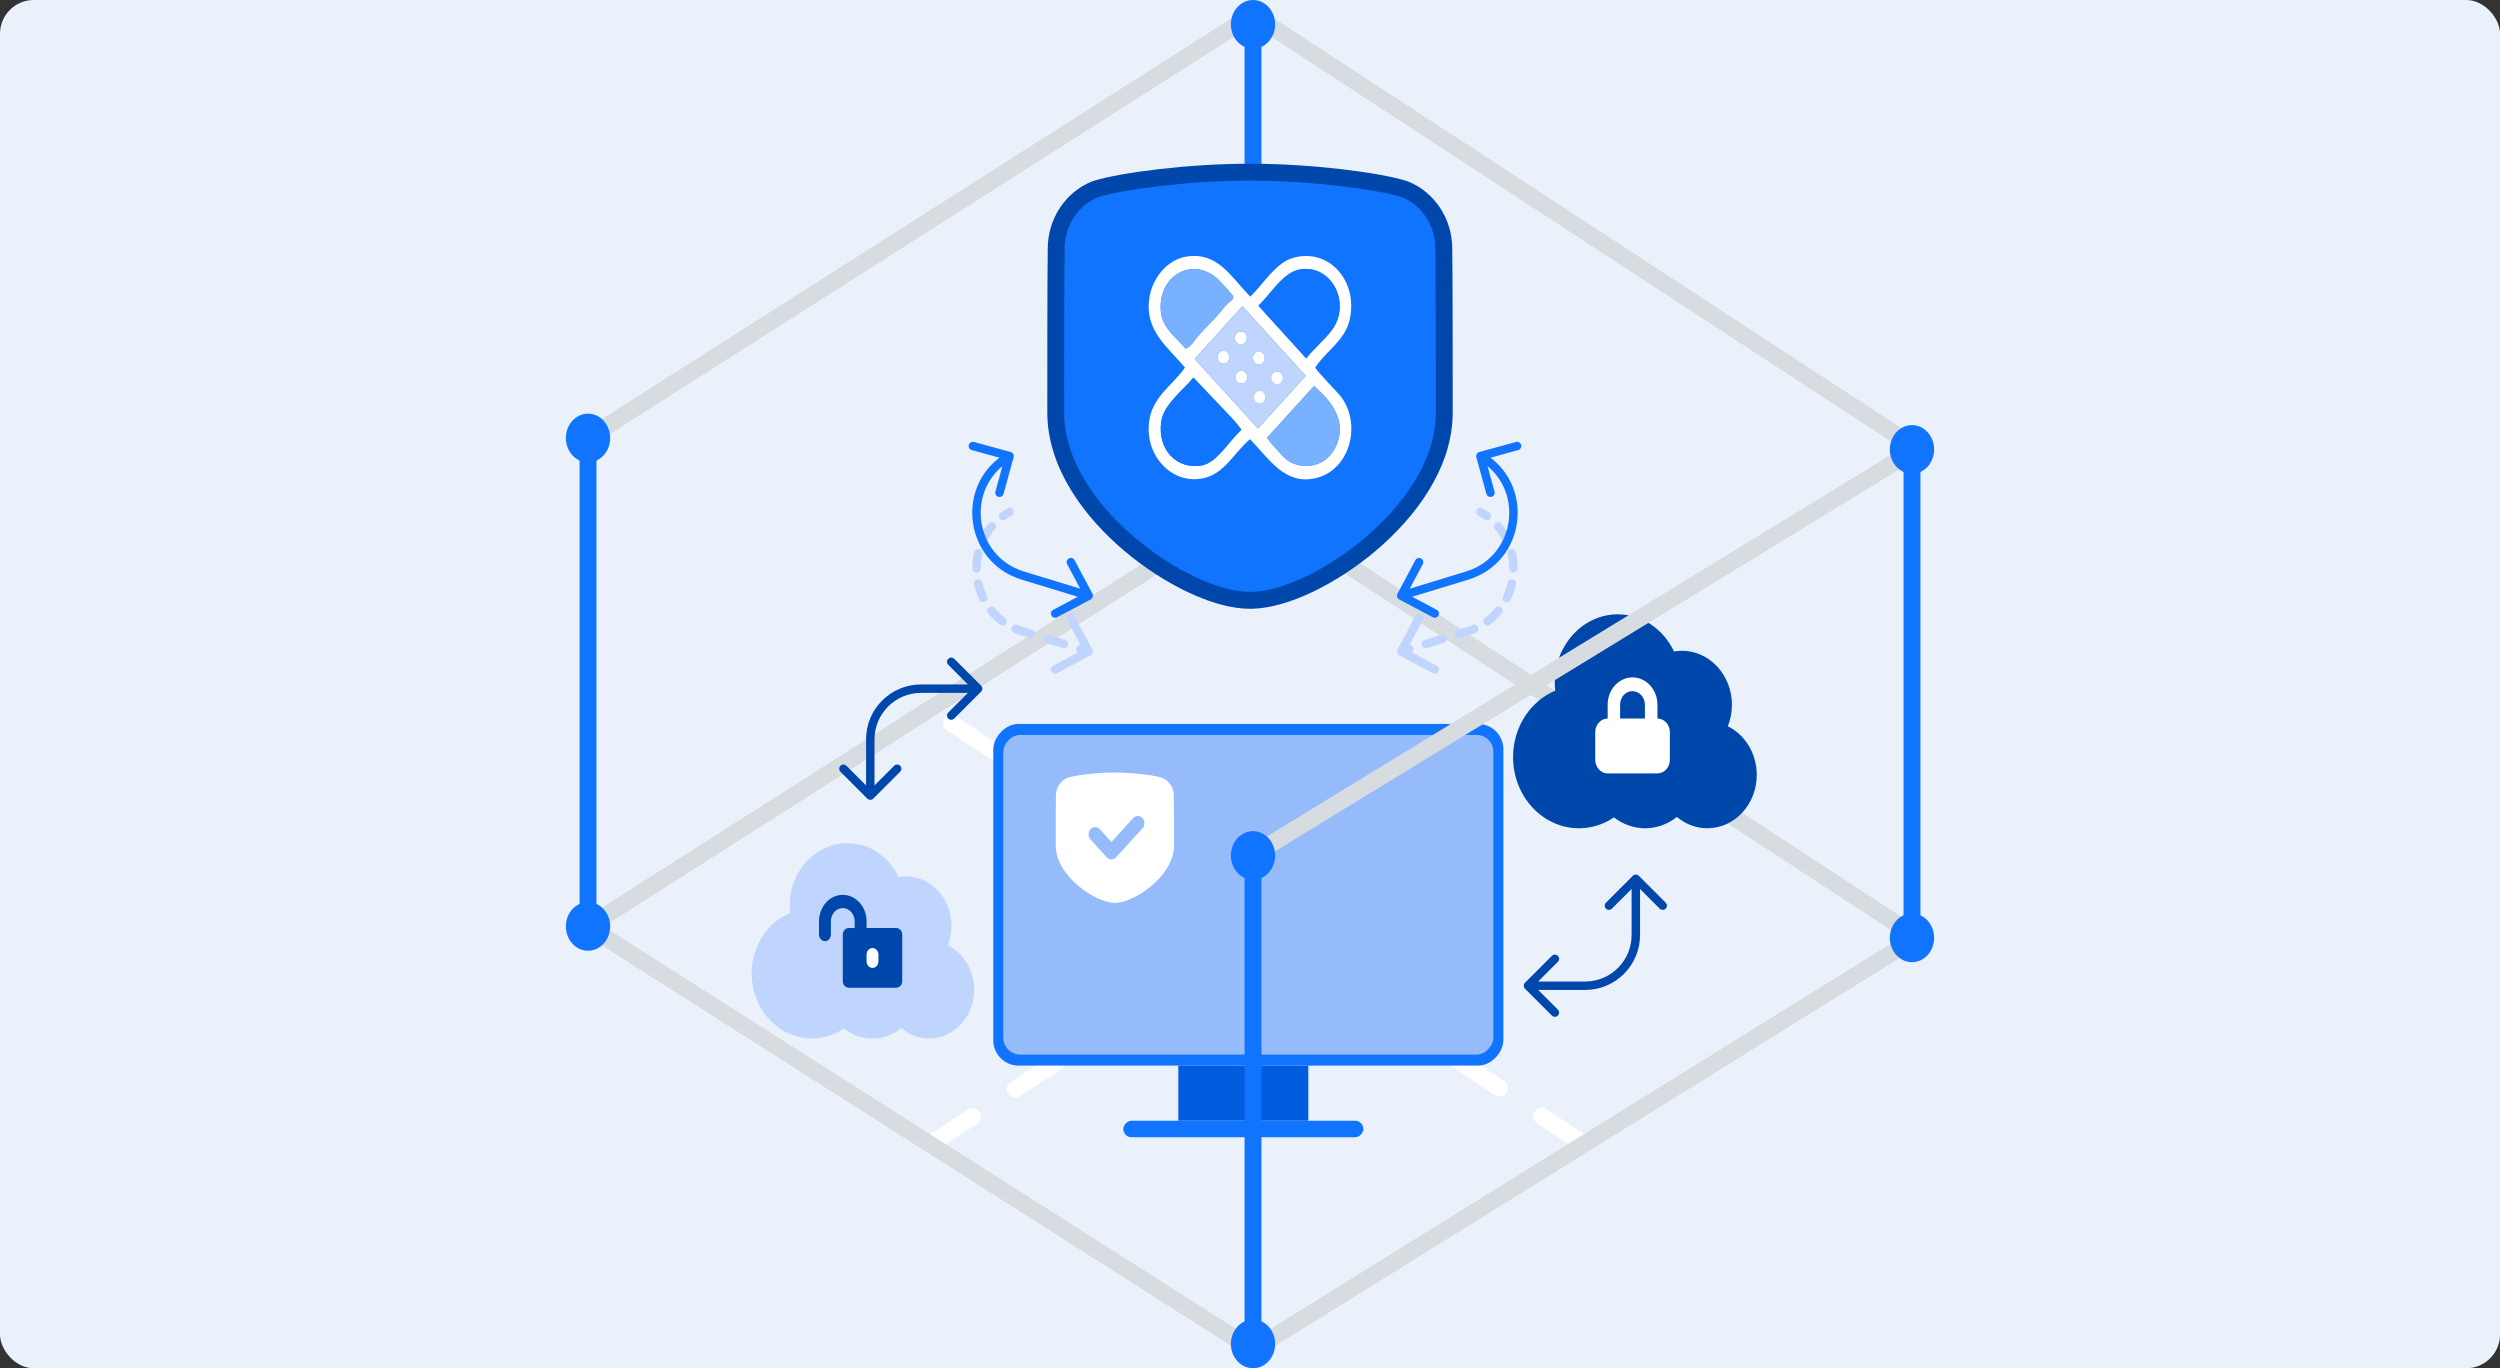 <svg xmlns="http://www.w3.org/2000/svg" width="296" height="162" viewBox="0 0 296 162" fill="none"><rect x="0" y="0" width="296" height="162" fill="#333333" stroke="none"/><rect width="296" height="162" rx="4" fill="#EAF1FB"></rect><path d="M110.118 135.474L187.679 85.278" stroke="white" stroke-width="2" stroke-miterlimit="10" stroke-linecap="round" stroke-dasharray="6 6"></path><path d="M187.531 135.474L110.118 83.931" stroke="white" stroke-width="2" stroke-miterlimit="10" stroke-linecap="round" stroke-dasharray="6 6"></path><path d="M148.357 159.807L226.994 110.958L148.357 59.591L69.621 109.699L148.357 159.807Z" stroke="#D7DCE0" stroke-width="2" stroke-miterlimit="10"></path><path d="M226.994 53.107L148.357 1.74L69.621 51.848" stroke="#D7DCE0" stroke-width="2" stroke-miterlimit="10"></path><path d="M69.621 51.719V109.828" stroke="#1174FF" stroke-width="2" stroke-miterlimit="10"></path><path d="M67.308 51.861C67.308 50.453 68.341 49.316 69.621 49.316C70.901 49.316 71.934 50.453 71.934 51.861C71.934 53.269 70.901 54.406 69.621 54.406C68.341 54.406 67.308 53.269 67.308 51.861Z" fill="#1174FF"></path><path d="M67 51.861C67 53.452 68.175 54.745 69.621 54.745C71.067 54.745 72.242 53.452 72.242 51.861C72.242 50.27 71.067 48.978 69.621 48.978C68.175 48.978 67 50.27 67 51.861C67 53.452 67 50.27 67 51.861ZM71.627 51.861C71.627 53.079 70.728 54.068 69.621 54.068C68.514 54.068 67.615 53.079 67.615 51.861C67.615 50.643 68.514 49.654 69.621 49.654C70.728 49.654 71.627 50.643 71.627 51.861C71.627 53.079 71.627 50.643 71.627 51.861Z" fill="#1174FF"></path><path d="M67.308 109.685C67.308 111.093 68.341 112.23 69.621 112.23C70.901 112.23 71.934 111.093 71.934 109.685C71.934 108.278 70.901 107.14 69.621 107.14C68.341 107.14 67.308 108.278 67.308 109.685Z" fill="#1174FF"></path><path d="M67 109.685C67 108.095 68.175 106.802 69.621 106.802C71.067 106.802 72.242 108.095 72.242 109.685C72.242 111.276 71.067 112.569 69.621 112.569C68.175 112.569 67 111.276 67 109.685C67 111.276 67 108.095 67 109.685ZM71.627 109.685C71.627 108.467 70.728 107.479 69.621 107.479C68.514 107.479 67.615 108.467 67.615 109.685C67.615 110.904 68.514 111.892 69.621 111.892C70.728 111.892 71.627 110.904 71.627 109.685C71.627 110.904 71.627 108.467 71.627 109.685Z" fill="#1174FF"></path><path d="M148.357 2.741V60.85" stroke="#1174FF" stroke-width="2" stroke-miterlimit="10"></path><path d="M146.044 2.883C146.044 1.476 147.077 0.338 148.357 0.338C149.637 0.338 150.67 1.476 150.67 2.883C150.67 4.291 149.637 5.428 148.357 5.428C147.077 5.428 146.044 4.291 146.044 2.883Z" fill="#1174FF"></path><path d="M145.736 2.883C145.736 4.474 146.911 5.767 148.357 5.767C149.803 5.767 150.978 4.474 150.978 2.883C150.978 1.293 149.803 0 148.357 0C146.911 0 145.736 1.293 145.736 2.883C145.736 4.474 145.736 1.293 145.736 2.883ZM150.363 2.883C150.363 4.102 149.464 5.09 148.357 5.09C147.249 5.09 146.351 4.102 146.351 2.883C146.351 1.665 147.249 0.677 148.357 0.677C149.464 0.677 150.363 1.665 150.363 2.883C150.363 4.102 150.363 1.665 150.363 2.883Z" fill="#1174FF"></path><path d="M146.044 60.708C146.044 62.115 147.077 63.253 148.357 63.253C149.637 63.253 150.67 62.115 150.67 60.708C150.67 59.3 149.637 58.163 148.357 58.163C147.077 58.163 146.044 59.3 146.044 60.708Z" fill="#1174FF"></path><path d="M145.736 60.708C145.736 59.117 146.911 57.824 148.357 57.824C149.803 57.824 150.978 59.117 150.978 60.708C150.978 62.298 149.803 63.591 148.357 63.591C146.911 63.591 145.736 62.298 145.736 60.708C145.736 62.298 145.736 59.117 145.736 60.708ZM150.363 60.708C150.363 59.489 149.464 58.501 148.357 58.501C147.249 58.501 146.351 59.489 146.351 60.708C146.351 61.926 147.249 62.914 148.357 62.914C149.464 62.914 150.363 61.926 150.363 60.708C150.363 61.926 150.363 59.489 150.363 60.708Z" fill="#1174FF"></path><path d="M129.139 77.584C129.383 77.454 129.475 77.152 129.346 76.908L127.231 72.936C127.101 72.692 126.798 72.6 126.555 72.729C126.311 72.859 126.219 73.162 126.348 73.406L128.228 76.936L124.697 78.816C124.453 78.946 124.361 79.249 124.491 79.493C124.621 79.736 124.923 79.829 125.167 79.699L129.139 77.584ZM119.777 61.047C120.017 60.91 120.1 60.605 119.964 60.365C119.827 60.125 119.522 60.041 119.282 60.178L119.529 60.612L119.777 61.047ZM121.104 74.762L120.958 75.241L121.104 74.762ZM118.475 60.697C118.251 60.859 118.201 61.172 118.364 61.396C118.526 61.619 118.838 61.669 119.062 61.507L118.768 61.102L118.475 60.697ZM117.82 62.647C118 62.438 117.976 62.122 117.767 61.942C117.557 61.762 117.242 61.786 117.062 61.995L117.441 62.321L117.82 62.647ZM115.993 63.593C115.869 63.84 115.967 64.141 116.214 64.265C116.46 64.39 116.761 64.291 116.886 64.045L116.44 63.819L115.993 63.593ZM116.309 65.627C116.372 65.359 116.206 65.089 115.937 65.026C115.668 64.963 115.399 65.129 115.336 65.398L115.822 65.513L116.309 65.627ZM115.113 67.302C115.112 67.579 115.336 67.803 115.612 67.804C115.888 67.804 116.112 67.581 116.113 67.305L115.613 67.304L115.113 67.302ZM116.3 68.985C116.239 68.715 115.971 68.547 115.701 68.608C115.432 68.669 115.264 68.937 115.325 69.207L115.812 69.096L116.3 68.985ZM115.961 71.016C116.082 71.264 116.381 71.367 116.629 71.246C116.877 71.125 116.981 70.826 116.86 70.578L116.41 70.797L115.961 71.016ZM117.77 71.995C117.594 71.782 117.279 71.752 117.066 71.927C116.853 72.103 116.823 72.418 116.999 72.631L117.385 72.313L117.77 71.995ZM118.393 73.956C118.614 74.12 118.927 74.074 119.092 73.853C119.257 73.631 119.211 73.318 118.989 73.153L118.691 73.554L118.393 73.956ZM120.451 73.992C120.197 73.883 119.903 74.001 119.794 74.254C119.685 74.508 119.803 74.802 120.056 74.911L120.254 74.452L120.451 73.992ZM121.933 75.538C122.197 75.619 122.476 75.47 122.557 75.206C122.638 74.942 122.489 74.662 122.225 74.582L122.079 75.06L121.933 75.538ZM124.175 75.177C123.911 75.096 123.631 75.245 123.551 75.509C123.47 75.773 123.619 76.053 123.883 76.133L124.029 75.655L124.175 75.177ZM125.833 76.728C126.097 76.809 126.377 76.66 126.457 76.396C126.538 76.132 126.389 75.853 126.125 75.772L125.979 76.25L125.833 76.728ZM128.075 76.367C127.811 76.287 127.532 76.435 127.451 76.699C127.37 76.963 127.519 77.243 127.783 77.324L127.929 76.845L128.075 76.367ZM119.529 60.612L119.282 60.178C118.998 60.339 118.729 60.513 118.475 60.697L118.768 61.102L119.062 61.507C119.287 61.344 119.525 61.19 119.777 61.047L119.529 60.612ZM117.441 62.321L117.062 61.995C116.634 62.493 116.279 63.03 115.993 63.593L116.44 63.819L116.886 64.045C117.135 63.552 117.446 63.082 117.82 62.647L117.441 62.321ZM115.822 65.513L115.336 65.398C115.188 66.024 115.114 66.664 115.113 67.302L115.613 67.304L116.113 67.305C116.114 66.741 116.179 66.178 116.309 65.627L115.822 65.513ZM115.812 69.096L115.325 69.207C115.467 69.829 115.679 70.437 115.961 71.016L116.41 70.797L116.86 70.578C116.612 70.069 116.425 69.534 116.3 68.985L115.812 69.096ZM117.385 72.313L116.999 72.631C117.401 73.118 117.866 73.564 118.393 73.956L118.691 73.554L118.989 73.153C118.529 72.811 118.122 72.421 117.77 71.995L117.385 72.313ZM120.254 74.452L120.056 74.911C120.345 75.035 120.646 75.145 120.958 75.241L121.104 74.762L121.25 74.284C120.972 74.199 120.706 74.102 120.451 73.992L120.254 74.452ZM121.104 74.762L120.958 75.241L121.933 75.538L122.079 75.06L122.225 74.582L121.25 74.284L121.104 74.762ZM124.029 75.655L123.883 76.133L125.833 76.728L125.979 76.25L126.125 75.772L124.175 75.177L124.029 75.655ZM127.929 76.845L127.783 77.324L128.758 77.621L128.904 77.143L129.05 76.665L128.075 76.367L127.929 76.845Z" fill="#C0D5FD"></path><path d="M165.669 77.584C165.426 77.454 165.333 77.152 165.463 76.908L167.578 72.936C167.707 72.692 168.01 72.6 168.254 72.729C168.498 72.859 168.59 73.162 168.46 73.406L166.581 76.936L170.112 78.816C170.355 78.946 170.448 79.249 170.318 79.493C170.188 79.736 169.885 79.829 169.642 79.699L165.669 77.584ZM175.032 61.047C174.792 60.91 174.708 60.605 174.845 60.365C174.982 60.125 175.287 60.041 175.527 60.178L175.279 60.612L175.032 61.047ZM176.334 60.697C176.557 60.859 176.607 61.172 176.445 61.396C176.283 61.619 175.97 61.669 175.747 61.507L176.04 61.102L176.334 60.697ZM176.988 62.647C176.808 62.438 176.832 62.122 177.042 61.942C177.251 61.762 177.567 61.786 177.747 61.995L177.368 62.321L176.988 62.647ZM178.815 63.593C178.94 63.84 178.841 64.141 178.595 64.265C178.349 64.39 178.048 64.291 177.923 64.045L178.369 63.819L178.815 63.593ZM178.5 65.627C178.436 65.359 178.603 65.089 178.872 65.026C179.14 64.963 179.41 65.129 179.473 65.398L178.986 65.513L178.5 65.627ZM179.696 67.302C179.696 67.579 179.473 67.803 179.197 67.804C178.921 67.804 178.696 67.581 178.696 67.305L179.196 67.304L179.696 67.302ZM178.509 68.985C178.57 68.715 178.838 68.547 179.107 68.608C179.377 68.669 179.545 68.937 179.484 69.207L178.996 69.096L178.509 68.985ZM178.848 71.016C178.727 71.264 178.428 71.367 178.179 71.246C177.931 71.125 177.828 70.826 177.949 70.578L178.398 70.797L178.848 71.016ZM177.039 71.995C177.214 71.782 177.53 71.752 177.742 71.927C177.955 72.103 177.985 72.418 177.81 72.631L177.424 72.313L177.039 71.995ZM176.416 73.956C176.195 74.12 175.881 74.074 175.717 73.853C175.552 73.631 175.598 73.318 175.82 73.153L176.118 73.554L176.416 73.956ZM174.358 73.992C174.611 73.883 174.905 74.001 175.014 74.254C175.123 74.508 175.006 74.802 174.752 74.911L174.555 74.452L174.358 73.992ZM172.876 75.538C172.612 75.619 172.332 75.47 172.252 75.206C172.171 74.942 172.32 74.662 172.584 74.582L172.73 75.06L172.876 75.538ZM170.634 75.177C170.898 75.096 171.177 75.245 171.258 75.509C171.339 75.773 171.19 76.053 170.926 76.133L170.78 75.655L170.634 75.177ZM168.976 76.728C168.711 76.809 168.432 76.66 168.351 76.396C168.271 76.132 168.42 75.853 168.684 75.772L168.83 76.25L168.976 76.728ZM166.733 76.367C166.998 76.287 167.277 76.435 167.358 76.699C167.438 76.963 167.289 77.243 167.025 77.324L166.879 76.845L166.733 76.367ZM175.279 60.612L175.527 60.178C175.81 60.339 176.079 60.513 176.334 60.697L176.04 61.102L175.747 61.507C175.522 61.344 175.284 61.19 175.032 61.047L175.279 60.612ZM177.368 62.321L177.747 61.995C178.174 62.493 178.53 63.03 178.815 63.593L178.369 63.819L177.923 64.045C177.673 63.552 177.362 63.082 176.988 62.647L177.368 62.321ZM178.986 65.513L179.473 65.398C179.621 66.024 179.694 66.664 179.696 67.302L179.196 67.304L178.696 67.305C178.694 66.741 178.629 66.178 178.5 65.627L178.986 65.513ZM178.996 69.096L179.484 69.207C179.342 69.829 179.13 70.437 178.848 71.016L178.398 70.797L177.949 70.578C178.197 70.069 178.384 69.534 178.509 68.985L178.996 69.096ZM177.424 72.313L177.81 72.631C177.407 73.118 176.942 73.564 176.416 73.956L176.118 73.554L175.82 73.153C176.28 72.811 176.687 72.421 177.039 71.995L177.424 72.313ZM174.555 74.452L174.752 74.911C174.463 75.035 174.163 75.145 173.851 75.241L173.705 74.762L173.559 74.284C173.836 74.199 174.103 74.102 174.358 73.992L174.555 74.452ZM173.705 74.762L173.851 75.241L172.876 75.538L172.73 75.06L172.584 74.582L173.559 74.284L173.705 74.762ZM170.78 75.655L170.926 76.133L168.976 76.728L168.83 76.25L168.684 75.772L170.634 75.177L170.78 75.655ZM166.879 76.845L167.025 77.324L166.05 77.621L165.904 77.143L165.758 76.665L166.733 76.367L166.879 76.845Z" fill="#C0D5FD"></path><path d="M120.012 54.132C120.085 53.866 119.928 53.591 119.662 53.518L115.322 52.328C115.055 52.255 114.78 52.412 114.707 52.678C114.634 52.944 114.791 53.219 115.057 53.292L118.915 54.35L117.857 58.208C117.784 58.474 117.941 58.749 118.207 58.822C118.474 58.895 118.749 58.739 118.822 58.472L120.012 54.132ZM129.139 70.972C129.383 70.842 129.475 70.54 129.346 70.296L127.231 66.324C127.101 66.08 126.798 65.987 126.555 66.117C126.311 66.247 126.219 66.55 126.348 66.793L128.228 70.324L124.697 72.204C124.453 72.334 124.361 72.637 124.491 72.88C124.621 73.124 124.923 73.216 125.167 73.087L129.139 70.972ZM121.104 68.15L120.958 68.628L128.758 71.009L128.904 70.531L129.05 70.052L121.25 67.672L121.104 68.15ZM119.529 54L119.282 53.566C112.992 57.149 114.035 66.516 120.958 68.628L121.104 68.15L121.25 67.672C115.165 65.815 114.25 57.583 119.777 54.435L119.529 54Z" fill="#1174FF"></path><path d="M174.797 54.132C174.724 53.866 174.881 53.591 175.147 53.518L179.487 52.328C179.753 52.255 180.028 52.412 180.101 52.678C180.174 52.944 180.018 53.219 179.751 53.292L175.894 54.35L176.951 58.208C177.024 58.474 176.868 58.749 176.601 58.822C176.335 58.895 176.06 58.739 175.987 58.472L174.797 54.132ZM165.669 70.972C165.426 70.842 165.333 70.54 165.463 70.296L167.578 66.324C167.707 66.08 168.01 65.987 168.254 66.117C168.498 66.247 168.59 66.55 168.46 66.793L166.581 70.324L170.111 72.204C170.355 72.334 170.448 72.637 170.318 72.88C170.188 73.124 169.885 73.216 169.642 73.087L165.669 70.972ZM173.705 68.15L173.851 68.628L166.05 71.009L165.904 70.531L165.758 70.052L173.559 67.672L173.705 68.15ZM175.279 54L175.527 53.566C181.816 57.149 180.774 66.516 173.851 68.628L173.705 68.15L173.559 67.672C179.643 65.815 180.559 57.583 175.032 54.435L175.279 54Z" fill="#1174FF"></path><path d="M102.689 94.554C102.884 94.749 103.201 94.749 103.396 94.554L106.578 91.372C106.773 91.177 106.773 90.86 106.578 90.665C106.383 90.47 106.066 90.47 105.871 90.665L103.043 93.493L100.214 90.665C100.019 90.47 99.702 90.47 99.507 90.665C99.312 90.86 99.312 91.177 99.507 91.372L102.689 94.554ZM116.162 81.892C116.357 81.697 116.357 81.38 116.162 81.185L112.98 78.003C112.785 77.808 112.468 77.808 112.273 78.003C112.078 78.198 112.078 78.515 112.273 78.71L115.101 81.539L112.273 84.367C112.078 84.562 112.078 84.879 112.273 85.074C112.468 85.269 112.785 85.269 112.98 85.074L116.162 81.892ZM103.043 94.2L103.543 94.2L103.543 87.539L103.043 87.539L102.543 87.539L102.543 94.2L103.043 94.2ZM109.043 81.539L109.043 82.039L115.809 82.039L115.809 81.539L115.809 81.039L109.043 81.039L109.043 81.539ZM103.043 87.539L103.543 87.539C103.543 84.501 106.005 82.039 109.043 82.039L109.043 81.539L109.043 81.039C105.453 81.039 102.543 83.949 102.543 87.539L103.043 87.539Z" fill="#0047AB"></path><path d="M194.034 103.695C193.839 103.499 193.523 103.499 193.327 103.695L190.145 106.877C189.95 107.072 189.95 107.388 190.145 107.584C190.341 107.779 190.657 107.779 190.852 107.584L193.681 104.755L196.509 107.584C196.705 107.779 197.021 107.779 197.216 107.584C197.412 107.388 197.412 107.072 197.216 106.877L194.034 103.695ZM180.561 116.356C180.366 116.552 180.366 116.868 180.561 117.063L183.743 120.245C183.939 120.441 184.255 120.441 184.45 120.245C184.646 120.05 184.646 119.734 184.45 119.538L181.622 116.71L184.45 113.881C184.646 113.686 184.646 113.37 184.45 113.174C184.255 112.979 183.939 112.979 183.743 113.174L180.561 116.356ZM193.681 104.048L193.181 104.048L193.181 110.71L193.681 110.71L194.181 110.71L194.181 104.048L193.681 104.048ZM187.681 116.71L187.681 116.21L180.915 116.21L180.915 116.71L180.915 117.21L187.681 117.21L187.681 116.71ZM193.681 110.71L193.181 110.71C193.181 113.747 190.718 116.21 187.681 116.21L187.681 116.71L187.681 117.21C191.271 117.21 194.181 114.3 194.181 110.71L193.681 110.71Z" fill="#0047AB"></path><path fill-rule="evenodd" clip-rule="evenodd" d="M198.203 77.131C196.966 74.522 194.452 72.735 191.555 72.735C187.434 72.735 184.087 76.35 184.087 80.804C184.087 81.133 184.105 81.459 184.142 81.776C181.222 82.994 179.148 86.058 179.148 89.641C179.148 94.291 182.643 98.067 186.946 98.067C188.469 98.067 189.89 97.594 191.091 96.777C192.13 97.588 193.405 98.067 194.784 98.067C196.192 98.067 197.494 97.566 198.544 96.722C199.537 97.564 200.791 98.067 202.15 98.067C205.378 98.067 208 95.234 208 91.746C208 89.191 206.595 86.989 204.577 85.991C204.888 85.214 205.061 84.356 205.061 83.456C205.061 79.921 202.405 77.051 199.134 77.051C198.818 77.051 198.506 77.078 198.203 77.131Z" fill="#0047AB"></path><path d="M193.294 80.204C194.92 80.204 196.241 81.65 196.241 83.431V85.076C197.054 85.076 197.714 85.803 197.714 86.7V89.947C197.714 90.843 197.054 91.571 196.241 91.571H190.347C189.534 91.571 188.874 90.843 188.874 89.947V86.7C188.874 85.803 189.534 85.076 190.347 85.076V83.431C190.347 81.65 191.667 80.204 193.294 80.204ZM193.275 81.829C192.456 81.829 191.821 82.555 191.821 83.452V85.076H194.757V83.452C194.757 82.555 194.093 81.829 193.275 81.829Z" fill="white"></path><path fill-rule="evenodd" clip-rule="evenodd" d="M106.397 103.841C105.267 101.459 102.972 99.827 100.327 99.827C96.565 99.827 93.509 103.128 93.509 107.194C93.509 107.495 93.526 107.792 93.559 108.082C90.893 109.194 89 111.991 89 115.263C89 119.507 92.191 122.955 96.119 122.955C97.51 122.955 98.807 122.523 99.904 121.777C100.852 122.518 102.016 122.955 103.275 122.955C104.561 122.955 105.75 122.498 106.708 121.728C107.615 122.496 108.759 122.955 110 122.955C112.947 122.955 115.341 120.368 115.341 117.184C115.341 114.852 114.058 112.841 112.216 111.93C112.499 111.221 112.657 110.438 112.657 109.616C112.657 106.389 110.232 103.768 107.246 103.768C106.958 103.768 106.673 103.793 106.397 103.841Z" fill="#C0D5FD"></path><ellipse cx="103.563" cy="113.271" rx="1.471" ry="2.027" fill="white"></ellipse><path fill-rule="evenodd" clip-rule="evenodd" d="M96.969 110.648V109.092C96.969 107.358 98.23 105.95 99.784 105.95C101.339 105.95 102.6 107.358 102.6 109.092V109.877H106.12C106.508 109.877 106.824 110.229 106.824 110.662V116.16C106.824 116.593 106.508 116.945 106.12 116.945H100.488C100.1 116.945 99.784 116.593 99.784 116.16V110.662C99.784 110.229 100.1 109.877 100.488 109.877H101.192V109.092C101.192 108.225 100.561 107.521 99.784 107.521C99.007 107.521 98.376 108.225 98.376 109.092V110.648C98.376 111.082 98.061 111.434 97.672 111.434C97.284 111.434 96.969 111.082 96.969 110.648ZM104.008 113.033C104.008 112.599 103.692 112.247 103.304 112.247C102.915 112.247 102.6 112.599 102.6 113.033V113.818C102.6 114.251 102.915 114.603 103.304 114.603C103.692 114.603 104.008 114.251 104.008 113.818V113.033Z" fill="#0047AB"></path><rect width="60.397" height="40.458" rx="3" transform="matrix(-1 0 0 1 178 85.71)" fill="#1174FF"></rect><rect width="58.028" height="37.848" rx="2" transform="matrix(-1 0 0 1 176.816 87.014)" fill="#95BBFB"></rect><rect width="15.395" height="6.525" transform="matrix(-1 0 0 1 154.907 126.168)" fill="#015DDE"></rect><rect width="28.422" height="1.958" rx="0.979" transform="matrix(-1 0 0 1 161.421 132.694)" fill="#1174FF"></rect><path fill-rule="evenodd" clip-rule="evenodd" d="M148.002 20.388C140.892 20.373 132.906 21.406 129.804 22.364L129.703 22.395L129.605 22.436C126.949 23.521 125.061 26.242 125.053 29.432C125 33.888 125 42.064 125 48.816V48.838C125 55.13 129.334 60.718 133.788 64.476C136.101 66.427 138.636 68.053 141.055 69.2C143.431 70.326 145.886 71.082 148 71.082H148.076L148.103 71.082C150.213 71.057 152.659 70.293 155.03 69.159C157.442 68.006 159.965 66.379 162.266 64.43C166.698 60.675 171 55.106 171 48.838V48.816C171 42.064 171 33.888 170.947 29.432C170.939 26.242 169.051 23.521 166.396 22.436L166.296 22.395L166.194 22.363C163.115 21.416 155.233 20.388 148.164 20.388H148.002Z" fill="#1174FF" stroke="#0047AB" stroke-width="2" stroke-linecap="round"></path><g clip-path="url(#clip0_2149_22730)"><path d="M140.511 30.374C144.184 29.827 145.692 32.707 148.022 35.123C149.607 33.637 151.007 31.125 153.105 30.527C157.277 29.341 160.811 33.171 159.815 37.794C159.274 40.309 157.019 41.54 155.731 43.496C155.731 43.804 158.461 46.512 158.868 47.095C161.248 50.504 159.698 55.657 155.854 56.592C152.155 57.493 150.359 54.44 148.007 52.001C146.137 53.549 145.061 55.992 142.6 56.592C138.709 57.541 135.271 53.729 136.134 49.469C136.671 46.818 138.921 45.528 140.302 43.514C138.165 41 135.414 39.038 136.114 35.096C136.529 32.758 138.321 30.7 140.511 30.374ZM144.033 37.465C144.458 36.998 144.845 36.471 145.278 36.004C145.504 35.76 146.106 35.484 146.011 35.088C145.977 34.95 144.422 33.253 144.196 33.047C141.111 30.233 136.946 32.741 137.464 37.065C137.676 38.838 139.349 40.066 140.384 41.279C141.079 41.01 141.422 40.247 141.905 39.716C142.603 38.95 143.337 38.227 144.033 37.463V37.465ZM153.995 31.884C151.907 32.199 150.503 34.794 148.996 36.195L154.651 42.424C155.551 41.278 156.822 40.246 157.681 39.093C160.037 35.934 157.688 31.327 153.995 31.884ZM147.108 36.254L141.449 42.49L148.938 50.739L154.597 44.503L147.108 36.254ZM145.983 49.646L141.297 44.701C140.116 46.191 137.756 47.877 137.483 49.949C137.046 53.256 139.311 55.619 142.282 55.11C144.071 54.803 145.537 52.184 146.887 50.985C146.963 50.891 146.933 50.832 146.887 50.735C146.856 50.669 146.115 49.796 145.983 49.645V49.646ZM155.581 45.708L150.032 51.822C150.005 51.987 151.876 54.029 152.14 54.257C153.95 55.81 156.802 55.365 158.001 53.168C159.687 50.075 157.734 47.567 155.581 45.708Z" fill="white"></path><path d="M147.108 36.254L154.597 44.503L148.938 50.739L141.45 42.49L147.108 36.254ZM147.619 40.019C147.619 39.59 147.303 39.244 146.916 39.244C146.528 39.244 146.212 39.591 146.212 40.019C146.212 40.446 146.528 40.793 146.916 40.793C147.303 40.793 147.619 40.446 147.619 40.019ZM145.555 42.291C145.555 41.865 145.242 41.518 144.854 41.518C144.467 41.518 144.154 41.863 144.154 42.291C144.154 42.718 144.467 43.063 144.854 43.063C145.242 43.063 145.555 42.718 145.555 42.291ZM149.745 42.382C149.745 41.957 149.432 41.612 149.047 41.612C148.661 41.612 148.348 41.957 148.348 42.382C148.348 42.806 148.661 43.151 149.047 43.151C149.432 43.151 149.745 42.806 149.745 42.382ZM147.682 44.652C147.682 44.228 147.369 43.883 146.983 43.883C146.598 43.883 146.285 44.228 146.285 44.652C146.285 45.077 146.598 45.422 146.983 45.422C147.369 45.422 147.682 45.077 147.682 44.652ZM151.903 44.747C151.903 44.32 151.588 43.974 151.201 43.974C150.813 43.974 150.499 44.32 150.499 44.747C150.499 45.174 150.813 45.52 151.201 45.52C151.588 45.52 151.903 45.174 151.903 44.747ZM149.838 47.02C149.838 46.593 149.524 46.248 149.137 46.248C148.751 46.248 148.436 46.594 148.436 47.02C148.436 47.446 148.751 47.792 149.137 47.792C149.524 47.792 149.838 47.446 149.838 47.02Z" fill="#C0D5FD"></path><path d="M153.995 31.884C157.688 31.327 160.038 35.934 157.681 39.093C156.821 40.246 155.55 41.278 154.651 42.424L148.996 36.195C150.503 34.795 151.907 32.199 153.995 31.884Z" fill="#1174FF"></path><path d="M145.983 49.646C146.115 49.796 146.856 50.671 146.887 50.737C146.933 50.834 146.963 50.892 146.887 50.987C145.537 52.186 144.071 54.806 142.282 55.111C139.311 55.62 137.046 53.256 137.483 49.951C137.756 47.878 140.116 46.193 141.297 44.703L145.983 49.647V49.646Z" fill="#1174FF"></path><path d="M144.033 37.465C143.338 38.228 142.603 38.952 141.905 39.718C141.421 40.248 141.079 41.012 140.384 41.281C139.349 40.066 137.676 38.84 137.464 37.067C136.946 32.741 141.111 30.233 144.197 33.046C144.423 33.252 145.979 34.949 146.012 35.087C146.106 35.483 145.504 35.759 145.279 36.003C144.847 36.47 144.459 36.998 144.034 37.463L144.033 37.465Z" fill="#78B1FF"></path><path d="M155.581 45.709C157.734 47.567 159.687 50.076 158.001 53.168C156.802 55.365 153.949 55.81 152.14 54.257C151.875 54.03 150.005 51.989 150.032 51.822L155.581 45.709Z" fill="#78B1FF"></path><path d="M146.916 40.793C147.304 40.793 147.619 40.446 147.619 40.019C147.619 39.591 147.304 39.244 146.916 39.244C146.527 39.244 146.213 39.591 146.213 40.019C146.213 40.446 146.527 40.793 146.916 40.793Z" fill="white"></path><path d="M151.201 45.52C151.588 45.52 151.903 45.174 151.903 44.747C151.903 44.32 151.588 43.974 151.201 43.974C150.813 43.974 150.499 44.32 150.499 44.747C150.499 45.174 150.813 45.52 151.201 45.52Z" fill="white"></path><path d="M149.137 47.792C149.524 47.792 149.838 47.447 149.838 47.02C149.838 46.594 149.524 46.248 149.137 46.248C148.75 46.248 148.436 46.594 148.436 47.02C148.436 47.447 148.75 47.792 149.137 47.792Z" fill="white"></path><path d="M144.856 43.062C145.243 43.062 145.556 42.717 145.556 42.29C145.556 41.864 145.243 41.518 144.856 41.518C144.469 41.518 144.155 41.864 144.155 42.29C144.155 42.717 144.469 43.062 144.856 43.062Z" fill="white"></path><path d="M149.047 43.151C149.432 43.151 149.745 42.806 149.745 42.382C149.745 41.956 149.432 41.612 149.047 41.612C148.661 41.612 148.348 41.956 148.348 42.382C148.348 42.806 148.661 43.151 149.047 43.151Z" fill="white"></path><path d="M146.983 45.422C147.369 45.422 147.682 45.077 147.682 44.652C147.682 44.227 147.369 43.883 146.983 43.883C146.597 43.883 146.285 44.227 146.285 44.652C146.285 45.077 146.597 45.422 146.983 45.422Z" fill="white"></path></g><path fill-rule="evenodd" clip-rule="evenodd" d="M132.001 91.469C129.837 91.465 127.406 91.779 126.462 92.071L126.431 92.08L126.401 92.093C125.593 92.423 125.018 93.251 125.016 94.222C125 95.578 125 98.067 125 100.121V100.128C125 102.043 126.319 103.744 127.675 104.888C128.379 105.482 129.15 105.976 129.886 106.325C130.61 106.668 131.357 106.898 132 106.898H132.023L132.031 106.898C132.674 106.891 133.418 106.658 134.139 106.313C134.874 105.962 135.642 105.467 136.342 104.874C137.691 103.731 139 102.036 139 100.128V100.121C139 98.067 139 95.578 138.984 94.222C138.982 93.251 138.407 92.423 137.599 92.093L137.568 92.08L137.537 92.071C136.6 91.782 134.201 91.469 132.05 91.469H132.001ZM135.27 98.078C135.575 97.745 135.577 97.202 135.275 96.866C134.972 96.53 134.48 96.528 134.175 96.861L131.586 99.689L130.217 98.179C129.913 97.845 129.42 97.845 129.117 98.179C128.813 98.514 128.813 99.057 129.117 99.391L131.034 101.504C131.336 101.838 131.827 101.839 132.131 101.507L135.27 98.078Z" fill="white"></path><path d="M226.994 53.107L148.357 101.218" stroke="#D7DCE0" stroke-width="2" stroke-miterlimit="10"></path><path d="M226.379 53.073V111.182" stroke="#1174FF" stroke-width="2" stroke-miterlimit="10"></path><path d="M224.066 53.215C224.066 51.807 225.099 50.67 226.379 50.67C227.659 50.67 228.692 51.807 228.692 53.215C228.692 54.623 227.659 55.76 226.379 55.76C225.099 55.76 224.066 54.623 224.066 53.215Z" fill="#1174FF"></path><path d="M223.758 53.215C223.758 54.806 224.933 56.099 226.379 56.099C227.825 56.099 229 54.806 229 53.215C229 51.625 227.825 50.332 226.379 50.332C224.933 50.332 223.758 51.625 223.758 53.215C223.758 54.806 223.758 51.625 223.758 53.215ZM228.385 53.215C228.385 54.434 227.487 55.422 226.379 55.422C225.272 55.422 224.373 54.434 224.373 53.215C224.373 51.997 225.272 51.009 226.379 51.009C227.487 51.009 228.385 51.997 228.385 53.215C228.385 54.434 228.385 51.997 228.385 53.215Z" fill="#1174FF"></path><path d="M224.066 111.039C224.066 112.447 225.099 113.584 226.379 113.584C227.659 113.584 228.692 112.447 228.692 111.039C228.692 109.632 227.659 108.494 226.379 108.494C225.099 108.494 224.066 109.632 224.066 111.039Z" fill="#1174FF"></path><path d="M223.758 111.039C223.758 109.449 224.933 108.156 226.379 108.156C227.825 108.156 229 109.449 229 111.039C229 112.63 227.825 113.923 226.379 113.923C224.933 113.923 223.758 112.63 223.758 111.039C223.758 112.63 223.758 109.449 223.758 111.039ZM228.385 111.039C228.385 109.821 227.487 108.833 226.379 108.833C225.272 108.833 224.373 109.821 224.373 111.039C224.373 112.258 225.272 113.246 226.379 113.246C227.487 113.246 228.385 112.258 228.385 111.039C228.385 112.258 228.385 109.821 228.385 111.039Z" fill="#1174FF"></path><path d="M148.357 101.15V159.259" stroke="#1174FF" stroke-width="2" stroke-miterlimit="10"></path><path d="M146.043 101.292C146.043 99.884 147.077 98.747 148.357 98.747C149.637 98.747 150.67 99.884 150.67 101.292C150.67 102.7 149.637 103.837 148.357 103.837C147.077 103.837 146.043 102.7 146.043 101.292Z" fill="#1174FF"></path><path d="M145.736 101.292C145.736 102.883 146.911 104.176 148.357 104.176C149.803 104.176 150.978 102.883 150.978 101.292C150.978 99.702 149.803 98.409 148.357 98.409C146.911 98.409 145.736 99.702 145.736 101.292C145.736 102.883 145.736 99.702 145.736 101.292ZM150.363 101.292C150.363 102.511 149.464 103.499 148.357 103.499C147.249 103.499 146.351 102.511 146.351 101.292C146.351 100.074 147.249 99.086 148.357 99.086C149.464 99.086 150.363 100.074 150.363 101.292C150.363 102.511 150.363 100.074 150.363 101.292Z" fill="#1174FF"></path><path d="M146.043 159.117C146.043 160.524 147.077 161.662 148.357 161.662C149.637 161.662 150.67 160.524 150.67 159.117C150.67 157.709 149.637 156.572 148.357 156.572C147.077 156.572 146.043 157.709 146.043 159.117Z" fill="#1174FF"></path><path d="M145.736 159.117C145.736 157.526 146.911 156.233 148.357 156.233C149.803 156.233 150.978 157.526 150.978 159.117C150.978 160.707 149.803 162 148.357 162C146.911 162 145.736 160.707 145.736 159.117C145.736 160.707 145.736 157.526 145.736 159.117ZM150.363 159.117C150.363 157.898 149.464 156.91 148.357 156.91C147.249 156.91 146.351 157.898 146.351 159.117C146.351 160.335 147.249 161.323 148.357 161.323C149.464 161.323 150.363 160.335 150.363 159.117C150.363 160.335 150.363 157.898 150.363 159.117Z" fill="#1174FF"></path><defs><clipPath id="clip0_2149_22730"><rect width="24" height="26.449" fill="white" transform="translate(136 30.306)"></rect></clipPath></defs></svg>